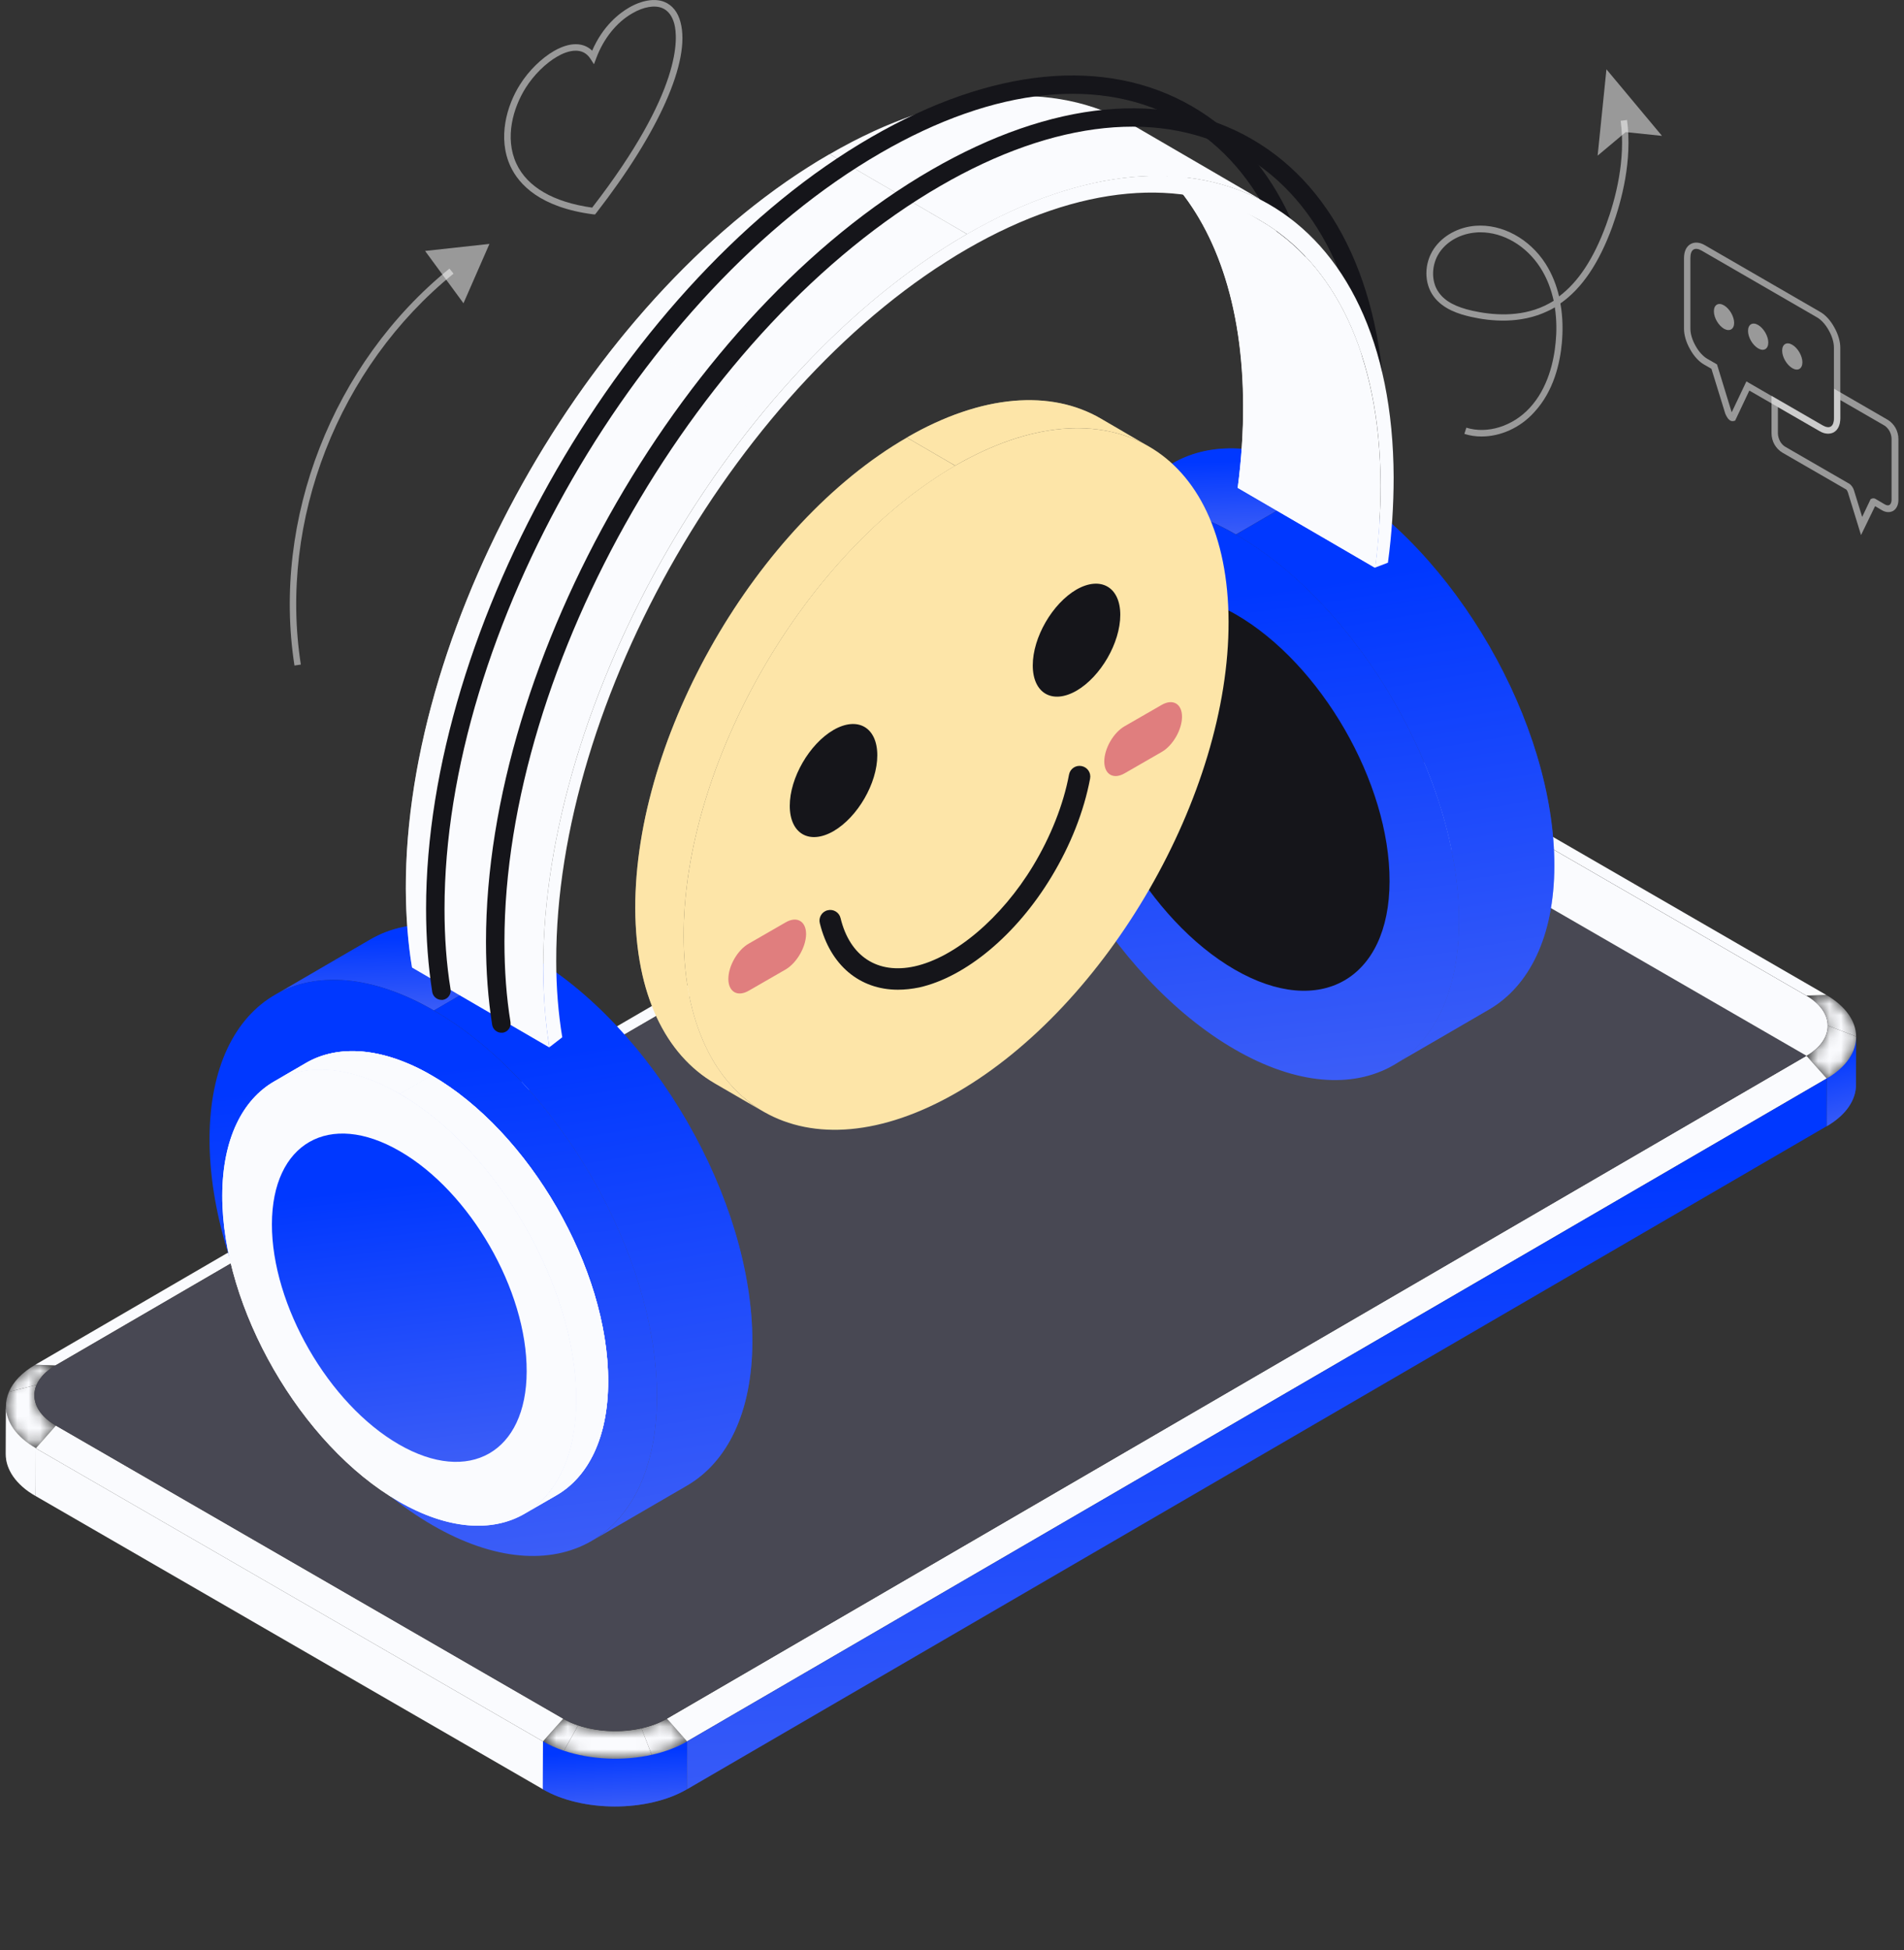 <svg width="166" height="170" viewBox="0 0 166 170" fill="none" xmlns="http://www.w3.org/2000/svg">
<rect x="0" y="0" width="166" height="170" fill="#333333" stroke="none"/>
<g clip-path="url(#clip0_122_5577)">
<path d="M25.673 58.016C23.694 45.261 29.005 31.665 39.184 23.414L39.54 23.856C29.503 31.993 24.278 45.375 26.228 57.93L25.673 58.016Z" fill="white" fill-opacity="0.5"/>
<path d="M40.408 26.435L42.672 21.262L37.062 21.875L40.408 26.435Z" fill="white" fill-opacity="0.5"/>
<mask id="mask0_122_5577" style="mask-type:luminance" maskUnits="userSpaceOnUse" x="102" y="59" width="13" height="3">
<path d="M104.207 61.236L102.441 61.179C105.887 59.184 111.539 59.184 114.999 61.179L113.248 61.236C110.756 59.797 106.67 59.797 104.207 61.236Z" fill="white"/>
</mask>
<g mask="url(#mask0_122_5577)">
<path d="M104.207 61.236L102.441 61.179C105.887 59.184 111.539 59.184 114.999 61.179L113.248 61.236C110.756 59.797 106.67 59.797 104.207 61.236Z" fill="#FAFBFE"/>
</g>
<path d="M113.248 61.236L114.999 61.165L159.221 86.731L157.47 86.788L113.248 61.236Z" fill="#FAFBFE"/>
<path d="M161.827 90.394L161.813 94.57C161.813 95.881 160.959 97.192 159.25 98.189L159.264 94.014C160.973 93.016 161.827 91.705 161.827 90.394Z" fill="url(#paint0_linear_122_5577)"/>
<mask id="mask1_122_5577" style="mask-type:luminance" maskUnits="userSpaceOnUse" x="159" y="90" width="3" height="9">
<path d="M161.827 90.394L161.813 94.57C161.813 95.881 160.959 97.192 159.25 98.189L159.264 94.014C160.973 93.016 161.827 91.705 161.827 90.394Z" fill="white"/>
</mask>
<g mask="url(#mask1_122_5577)">
<path d="M161.827 90.394L161.813 94.57C161.813 95.881 160.959 97.192 159.25 98.189L159.264 94.014C160.973 93.016 161.827 91.705 161.827 90.394Z" fill="url(#paint1_linear_122_5577)"/>
</g>
<mask id="mask2_122_5577" style="mask-type:luminance" maskUnits="userSpaceOnUse" x="157" y="86" width="5" height="9">
<path d="M157.471 86.788L159.222 86.731C162.682 88.727 162.71 92.004 159.265 94.014L157.499 92.033C159.977 90.594 159.962 88.228 157.471 86.788Z" fill="white"/>
</mask>
<g mask="url(#mask2_122_5577)">
<path d="M157.471 86.788L159.222 86.731C160.945 87.729 161.813 89.04 161.827 90.351L159.35 89.396C159.336 88.456 158.709 87.501 157.471 86.788Z" fill="#FAFBFE"/>
<path d="M159.351 89.397L161.828 90.351C161.842 91.677 160.988 93.016 159.265 94.014L157.5 92.033C158.753 91.306 159.365 90.351 159.351 89.397Z" fill="#FAFBFE"/>
</g>
<path d="M4.842 119.024L3.076 118.967L102.441 61.165L104.206 61.236L4.842 119.024Z" fill="#FAFBFE"/>
<mask id="mask3_122_5577" style="mask-type:luminance" maskUnits="userSpaceOnUse" x="0" y="118" width="5" height="9">
<path d="M4.872 124.269L3.121 126.25C-0.339 124.254 -0.368 120.977 3.078 118.967L4.843 119.024C2.38 120.464 2.38 122.829 4.872 124.269Z" fill="white"/>
</mask>
<g mask="url(#mask3_122_5577)">
<path d="M4.872 124.269L3.121 126.25C0.814 124.924 0.045 123.029 0.786 121.319L3.192 120.72C2.665 121.946 3.22 123.314 4.872 124.269Z" fill="#FAFBFE"/>
<path d="M3.191 120.72L0.785 121.319C1.155 120.449 1.924 119.637 3.077 118.967L4.843 119.024C4.017 119.509 3.462 120.093 3.191 120.72Z" fill="#FAFBFE"/>
</g>
<path d="M0.5 126.748L0.514 122.573C0.514 123.898 1.383 125.238 3.12 126.235L3.105 130.411C1.369 129.413 0.5 128.074 0.5 126.748Z" fill="#FAFBFE"/>
<mask id="mask4_122_5577" style="mask-type:luminance" maskUnits="userSpaceOnUse" x="0" y="122" width="4" height="9">
<path d="M0.5 126.748L0.514 122.573C0.514 123.898 1.383 125.238 3.12 126.235L3.105 130.411C1.369 129.413 0.5 128.074 0.5 126.748Z" fill="white"/>
</mask>
<g mask="url(#mask4_122_5577)">
<path d="M3.12 126.249L3.105 130.425C1.369 129.413 0.5 128.074 0.5 126.748L0.514 122.573C0.514 123.912 1.383 125.238 3.12 126.249Z" fill="#FAFBFE"/>
</g>
<path d="M157.499 92.033L159.264 94.014L59.9 151.801L58.148 149.82L157.499 92.033Z" fill="#FAFBFE"/>
<path d="M159.265 94.014L159.251 98.175L59.9 155.977V151.801L159.265 94.014Z" fill="url(#paint2_linear_122_5577)"/>
<path d="M47.342 151.802V155.977L3.105 130.411L3.12 126.25L47.342 151.802Z" fill="#FAFBFE"/>
<path d="M49.107 149.821L47.341 151.801L3.119 126.249L4.87 124.269L49.107 149.821Z" fill="#FAFBFE"/>
<path d="M59.9 151.801L59.886 155.977C56.44 157.972 50.788 157.972 47.328 155.977L47.342 151.801C50.816 153.811 56.469 153.811 59.9 151.801Z" fill="url(#paint3_linear_122_5577)"/>
<mask id="mask5_122_5577" style="mask-type:luminance" maskUnits="userSpaceOnUse" x="47" y="151" width="13" height="7">
<path d="M59.9 151.801L59.886 155.977C56.44 157.972 50.788 157.972 47.328 155.977L47.342 151.801C50.816 153.811 56.469 153.811 59.9 151.801Z" fill="white"/>
</mask>
<g mask="url(#mask5_122_5577)">
<path d="M59.9 151.801L59.886 155.977C56.44 157.972 50.788 157.972 47.328 155.977L47.342 151.801C50.816 153.811 56.469 153.811 59.9 151.801Z" fill="url(#paint4_linear_122_5577)"/>
</g>
<mask id="mask6_122_5577" style="mask-type:luminance" maskUnits="userSpaceOnUse" x="47" y="149" width="13" height="5">
<path d="M58.148 149.821L59.913 151.802C56.468 153.797 50.815 153.797 47.355 151.802L49.107 149.821C51.584 151.26 55.67 151.26 58.148 149.821Z" fill="white"/>
</mask>
<g mask="url(#mask6_122_5577)">
<path d="M58.147 149.821L59.912 151.802C59.015 152.329 57.962 152.714 56.823 152.97L55.926 150.662C56.737 150.476 57.492 150.206 58.147 149.821Z" fill="#FAFBFE"/>
<path d="M55.927 150.662L56.824 152.97C54.347 153.526 51.499 153.398 49.164 152.614L50.403 150.405C52.097 150.975 54.133 151.061 55.927 150.662Z" fill="#FAFBFE"/>
<path d="M50.402 150.405L49.164 152.614C48.509 152.4 47.911 152.129 47.355 151.802L49.107 149.821C49.505 150.063 49.932 150.248 50.402 150.405Z" fill="#FAFBFE"/>
</g>
<path d="M157.471 86.788L113.249 61.236C110.771 59.797 106.671 59.797 104.208 61.236L102.101 62.462L4.843 119.024C2.366 120.463 2.38 122.829 4.872 124.268L49.094 149.82C51.571 151.26 55.672 151.26 58.135 149.82L155.392 93.258L157.499 92.033C159.977 90.593 159.962 88.228 157.471 86.788Z" fill="#484853"/>
<path d="M157.499 92.033C159.976 90.593 159.962 88.228 157.471 86.788L113.248 61.236C110.771 59.797 106.671 59.797 104.208 61.236H104.193L157.499 92.033Z" fill="#FAFBFE"/>
<path d="M102.2 40.401L93.885 45.232C97.43 43.166 102.342 43.465 107.752 46.586L116.067 41.755C110.657 38.634 105.745 38.335 102.2 40.401Z" fill="url(#paint5_linear_122_5577)"/>
<mask id="mask7_122_5577" style="mask-type:luminance" maskUnits="userSpaceOnUse" x="93" y="39" width="24" height="8">
<path d="M102.2 40.401L93.885 45.232C97.43 43.166 102.342 43.465 107.752 46.586L116.067 41.755C110.657 38.634 105.745 38.335 102.2 40.401Z" fill="white"/>
</mask>
<g mask="url(#mask7_122_5577)">
<path d="M107.766 46.6L116.081 41.769C110.656 38.634 105.758 38.349 102.213 40.415L93.898 45.246C97.429 43.166 102.341 43.465 107.766 46.6Z" fill="url(#paint6_linear_122_5577)"/>
</g>
<path d="M121.506 92.83L129.82 87.999C133.323 85.961 135.501 81.629 135.515 75.487C135.544 63.089 126.845 47.997 116.067 41.769L107.752 46.6C118.53 52.828 127.229 67.92 127.201 80.318C127.186 86.46 125.008 90.792 121.506 92.83Z" fill="url(#paint7_linear_122_5577)"/>
<mask id="mask8_122_5577" style="mask-type:luminance" maskUnits="userSpaceOnUse" x="107" y="41" width="29" height="52">
<path d="M121.506 92.83L129.82 87.999C133.323 85.961 135.501 81.629 135.515 75.487C135.544 63.089 126.845 47.997 116.067 41.769L107.752 46.6C118.53 52.828 127.229 67.92 127.201 80.318C127.186 86.46 125.008 90.792 121.506 92.83Z" fill="white"/>
</mask>
<g mask="url(#mask8_122_5577)">
<path d="M121.506 92.83L129.82 87.999C133.323 85.961 135.501 81.629 135.515 75.487C135.544 63.089 126.845 47.997 116.067 41.769L107.752 46.6C118.53 52.828 127.229 67.92 127.201 80.318C127.186 86.46 125.008 90.792 121.506 92.83Z" fill="url(#paint8_linear_122_5577)"/>
</g>
<path d="M107.766 46.6C96.988 40.373 88.232 45.389 88.203 57.773C88.175 70.157 96.874 85.249 107.652 91.477C118.43 97.704 127.186 92.688 127.214 80.318C127.243 67.92 118.529 52.814 107.766 46.6Z" fill="url(#paint9_linear_122_5577)"/>
<path d="M107.738 53.555C100.306 49.265 94.255 52.714 94.24 61.265C94.212 69.801 100.22 80.233 107.652 84.522C115.084 88.812 121.135 85.363 121.149 76.827C121.178 68.262 115.17 57.844 107.738 53.555Z" fill="#15151A"/>
<path d="M32.278 81.9L23.963 86.731C27.508 84.665 32.42 84.964 37.83 88.085L46.145 83.254C40.721 80.119 35.823 79.834 32.278 81.9Z" fill="url(#paint10_linear_122_5577)"/>
<mask id="mask9_122_5577" style="mask-type:luminance" maskUnits="userSpaceOnUse" x="23" y="80" width="24" height="9">
<path d="M32.278 81.9L23.963 86.731C27.508 84.665 32.42 84.964 37.83 88.085L46.145 83.254C40.721 80.119 35.823 79.834 32.278 81.9Z" fill="white"/>
</mask>
<g mask="url(#mask9_122_5577)">
<path d="M37.83 88.085L46.145 83.254C40.721 80.119 35.823 79.834 32.278 81.9L23.963 86.731C27.508 84.665 32.42 84.95 37.83 88.085Z" fill="url(#paint11_linear_122_5577)"/>
</g>
<path d="M51.584 134.329L59.898 129.498C63.401 127.46 65.579 123.128 65.594 116.972C65.622 104.573 56.923 89.482 46.145 83.254L37.83 88.085C48.608 94.313 57.307 109.419 57.279 121.803C57.264 127.959 55.086 132.292 51.584 134.329Z" fill="url(#paint12_linear_122_5577)"/>
<mask id="mask10_122_5577" style="mask-type:luminance" maskUnits="userSpaceOnUse" x="37" y="83" width="29" height="52">
<path d="M51.584 134.329L59.898 129.498C63.401 127.46 65.579 123.128 65.594 116.972C65.622 104.573 56.923 89.482 46.145 83.254L37.83 88.085C48.608 94.313 57.307 109.419 57.279 121.803C57.264 127.959 55.086 132.292 51.584 134.329Z" fill="white"/>
</mask>
<g mask="url(#mask10_122_5577)">
<path d="M51.584 134.329L59.898 129.498C63.401 127.46 65.579 123.128 65.594 116.972C65.622 104.573 56.923 89.482 46.145 83.254L37.83 88.085C48.608 94.313 57.307 109.419 57.279 121.803C57.264 127.959 55.086 132.292 51.584 134.329Z" fill="url(#paint13_linear_122_5577)"/>
</g>
<path d="M37.83 88.085C27.052 81.857 18.296 86.874 18.268 99.258C18.239 111.642 26.938 126.734 37.716 132.961C48.494 139.189 57.25 134.173 57.279 121.803C57.322 109.419 48.608 94.313 37.83 88.085Z" fill="url(#paint14_linear_122_5577)"/>
<path d="M26.655 92.674L23.879 94.284C26.684 92.659 30.571 92.887 34.856 95.353L37.633 93.742C33.347 91.263 29.46 91.035 26.655 92.674Z" fill="#FAFBFE"/>
<mask id="mask11_122_5577" style="mask-type:luminance" maskUnits="userSpaceOnUse" x="23" y="91" width="15" height="5">
<path d="M26.655 92.674L23.879 94.284C26.684 92.659 30.571 92.887 34.856 95.353L37.633 93.742C33.347 91.263 29.46 91.035 26.655 92.674Z" fill="white"/>
</mask>
<g mask="url(#mask11_122_5577)">
<path d="M34.856 95.353L37.633 93.742C33.347 91.263 29.46 91.035 26.655 92.674L23.879 94.284C26.698 92.645 30.571 92.887 34.856 95.353Z" fill="#FAFBFE"/>
</g>
<path d="M45.747 131.949L48.524 130.339C51.3 128.728 53.023 125.294 53.023 120.42C53.051 110.615 46.16 98.673 37.632 93.742L34.855 95.353C43.384 100.283 50.275 112.226 50.246 122.03C50.232 126.904 48.524 130.339 45.747 131.949Z" fill="#FAFBFE"/>
<mask id="mask12_122_5577" style="mask-type:luminance" maskUnits="userSpaceOnUse" x="34" y="93" width="20" height="39">
<path d="M45.747 131.949L48.524 130.339C51.3 128.728 53.023 125.294 53.023 120.42C53.051 110.615 46.16 98.673 37.632 93.742L34.855 95.353C43.384 100.283 50.275 112.226 50.246 122.03C50.232 126.904 48.524 130.339 45.747 131.949Z" fill="white"/>
</mask>
<g mask="url(#mask12_122_5577)">
<path d="M45.747 131.949L48.524 130.339C51.3 128.728 53.023 125.294 53.023 120.42C53.051 110.615 46.16 98.673 37.632 93.742L34.855 95.353C43.384 100.283 50.275 112.226 50.246 122.03C50.232 126.904 48.524 130.339 45.747 131.949Z" fill="#FAFBFE"/>
</g>
<path d="M34.855 95.353C26.341 90.436 19.407 94.384 19.379 104.203C19.351 113.993 26.241 125.964 34.756 130.881C43.284 135.811 50.218 131.835 50.246 122.045C50.275 112.226 43.384 100.284 34.855 95.353Z" fill="#FAFBFE"/>
<path d="M26.655 92.674L23.879 94.284C26.684 92.659 30.571 92.887 34.856 95.353L37.633 93.742C33.347 91.263 29.46 91.035 26.655 92.674Z" fill="#FAFBFE"/>
<mask id="mask13_122_5577" style="mask-type:luminance" maskUnits="userSpaceOnUse" x="23" y="91" width="15" height="5">
<path d="M26.655 92.674L23.879 94.284C26.684 92.659 30.571 92.887 34.856 95.353L37.633 93.742C33.347 91.263 29.46 91.035 26.655 92.674Z" fill="white"/>
</mask>
<g mask="url(#mask13_122_5577)">
<path d="M34.856 95.353L37.633 93.742C33.347 91.263 29.46 91.035 26.655 92.674L23.879 94.284C26.698 92.645 30.571 92.887 34.856 95.353Z" fill="#FAFBFE"/>
</g>
<path d="M45.747 131.949L48.524 130.339C51.3 128.728 53.023 125.294 53.023 120.42C53.051 110.615 46.16 98.673 37.632 93.742L34.855 95.353C43.384 100.283 50.275 112.226 50.246 122.03C50.232 126.904 48.524 130.339 45.747 131.949Z" fill="#FAFBFE"/>
<mask id="mask14_122_5577" style="mask-type:luminance" maskUnits="userSpaceOnUse" x="34" y="93" width="20" height="39">
<path d="M45.747 131.949L48.524 130.339C51.3 128.728 53.023 125.294 53.023 120.42C53.051 110.615 46.16 98.673 37.632 93.742L34.855 95.353C43.384 100.283 50.275 112.226 50.246 122.03C50.232 126.904 48.524 130.339 45.747 131.949Z" fill="white"/>
</mask>
<g mask="url(#mask14_122_5577)">
<path d="M45.747 131.949L48.524 130.339C51.3 128.728 53.023 125.294 53.023 120.42C53.051 110.615 46.16 98.673 37.632 93.742L34.855 95.353C43.384 100.283 50.275 112.226 50.246 122.03C50.232 126.904 48.524 130.339 45.747 131.949Z" fill="#FAFBFE"/>
</g>
<path d="M34.855 95.353C26.341 90.436 19.407 94.384 19.379 104.203C19.351 113.993 26.241 125.964 34.756 130.881C43.284 135.811 50.218 131.835 50.246 122.045C50.275 112.226 43.384 100.284 34.855 95.353Z" fill="#FAFBFE"/>
<path d="M34.841 100.34C28.704 96.792 23.721 99.642 23.707 106.711C23.693 113.765 28.648 122.373 34.77 125.907C40.906 129.455 45.904 126.605 45.918 119.551C45.946 112.482 40.992 103.875 34.841 100.34Z" fill="url(#paint15_linear_122_5577)"/>
<path d="M97.898 12.255L109.872 19.224C116.322 22.972 120.337 30.953 120.365 42.282C120.365 44.619 120.209 47.042 119.881 49.493L107.907 42.525C108.235 40.073 108.392 37.651 108.392 35.313C108.363 23.984 104.362 16.018 97.898 12.255Z" fill="#FAFBFE"/>
<path d="M98.71 10.873L110.684 17.842C103.935 13.923 94.609 14.464 84.316 20.407L72.342 13.438C82.636 7.496 91.961 6.954 98.71 10.873Z" fill="#FAFBFE"/>
<mask id="mask15_122_5577" style="mask-type:luminance" maskUnits="userSpaceOnUse" x="72" y="8" width="39" height="13">
<path d="M98.71 10.873L110.684 17.842C103.935 13.923 94.609 14.464 84.316 20.407L72.342 13.438C82.636 7.496 91.961 6.954 98.71 10.873Z" fill="white"/>
</mask>
<g mask="url(#mask15_122_5577)">
<path d="M84.316 20.393L72.342 13.424C76.257 11.158 80.044 9.676 83.59 8.935L95.563 15.904C92.018 16.659 88.231 18.141 84.316 20.393Z" fill="#FAFBFE"/>
</g>
<path d="M47.896 91.305L35.922 84.337C35.566 82.213 35.395 79.905 35.381 77.496C35.31 53.982 51.897 25.238 72.328 13.438L84.302 20.407C63.856 32.221 47.284 60.951 47.355 84.465C47.369 86.873 47.554 89.168 47.896 91.305Z" fill="#FAFBFE"/>
<mask id="mask16_122_5577" style="mask-type:luminance" maskUnits="userSpaceOnUse" x="35" y="13" width="50" height="79">
<path d="M47.896 91.305L35.922 84.337C35.566 82.213 35.395 79.905 35.381 77.496C35.31 53.982 51.897 25.238 72.328 13.438L84.302 20.407C63.856 32.221 47.284 60.951 47.355 84.465C47.369 86.873 47.554 89.168 47.896 91.305Z" fill="white"/>
</mask>
<g mask="url(#mask16_122_5577)">
<path d="M47.896 91.306L35.922 84.337C35.566 82.213 35.395 79.905 35.381 77.496C35.338 61.492 43.012 43.052 54.36 29.186L66.334 36.154C54.986 50.02 47.312 68.447 47.355 84.465C47.369 86.874 47.554 89.168 47.896 91.306Z" fill="#FAFBFE"/>
<path d="M66.333 36.154L54.359 29.185C59.684 22.687 65.806 17.2 72.341 13.424L84.315 20.393C77.794 24.169 71.658 29.67 66.333 36.154Z" fill="#FAFBFE"/>
</g>
<path d="M38.485 87.159C38.1 87.159 37.759 86.874 37.688 86.489C37.332 84.223 37.147 81.786 37.147 79.235C37.147 54.495 54.559 24.312 75.958 11.956C86.48 5.871 96.403 4.916 103.921 9.263C111.438 13.609 115.567 22.687 115.567 34.843C115.567 37.394 115.382 40.031 115.026 42.696C114.969 43.137 114.557 43.451 114.129 43.38C113.688 43.323 113.389 42.909 113.446 42.482C113.802 39.888 113.973 37.323 113.973 34.843C113.973 23.286 110.114 14.692 103.124 10.645C96.133 6.598 86.765 7.553 76.77 13.339C55.812 25.452 38.755 55.008 38.755 79.235C38.755 81.701 38.926 84.052 39.282 86.232C39.353 86.674 39.054 87.087 38.613 87.159C38.57 87.159 38.528 87.159 38.485 87.159Z" fill="#15151A"/>
<path d="M43.709 90.023C43.325 90.023 42.983 89.738 42.912 89.353C42.556 87.087 42.371 84.65 42.371 82.099C42.371 57.36 59.784 27.176 81.183 14.82C91.704 8.735 101.628 7.781 109.146 12.127C116.663 16.474 120.792 25.552 120.792 37.708C120.792 40.258 120.607 42.895 120.251 45.56C120.194 46.002 119.781 46.315 119.354 46.244C118.913 46.187 118.614 45.774 118.671 45.346C119.027 42.752 119.197 40.187 119.197 37.708C119.197 26.15 115.339 17.557 108.348 13.509C101.358 9.462 91.989 10.417 81.994 16.203C61.037 28.316 43.98 57.873 43.98 82.099C43.98 84.565 44.151 86.916 44.507 89.097C44.578 89.538 44.279 89.952 43.838 90.023C43.795 90.009 43.752 90.023 43.709 90.023Z" fill="#15151A"/>
<path d="M120.366 42.282C120.366 44.62 120.209 47.042 119.882 49.493L107.908 42.525C108.235 40.074 108.392 37.651 108.378 35.314C108.349 26.478 105.915 19.68 101.771 15.348C102.327 15.377 102.868 15.405 103.395 15.476L109.858 19.239C116.322 22.987 120.337 30.953 120.366 42.282Z" fill="#FAFBFE"/>
<path d="M84.317 20.393C104.762 8.593 121.434 18.098 121.505 41.612C121.505 44.021 121.349 46.529 121.007 49.052L119.882 49.479C120.21 47.028 120.366 44.605 120.366 42.268C120.309 19.481 104.135 10.26 84.317 21.704C64.498 33.162 48.438 61.008 48.495 83.796C48.495 86.133 48.68 88.356 49.021 90.422L47.897 91.291C47.541 89.168 47.37 86.859 47.356 84.451C47.299 60.951 63.871 32.207 84.317 20.393Z" fill="#FAFBFE"/>
<path d="M100.179 38.934L95.965 36.483C91.65 33.974 85.656 34.331 79.064 38.136L83.279 40.587C89.885 36.767 95.865 36.411 100.179 38.934Z" fill="#FDE5A8"/>
<mask id="mask17_122_5577" style="mask-type:luminance" maskUnits="userSpaceOnUse" x="79" y="34" width="22" height="7">
<path d="M100.179 38.934L95.965 36.483C91.65 33.974 85.656 34.331 79.064 38.136L83.279 40.587C89.885 36.767 95.865 36.411 100.179 38.934Z" fill="white"/>
</mask>
<g mask="url(#mask17_122_5577)">
<path d="M100.179 38.934L95.965 36.483C91.65 33.974 85.656 34.331 79.064 38.136L83.279 40.587C89.885 36.767 95.865 36.411 100.179 38.934Z" fill="#FDE5A8"/>
</g>
<path d="M62.321 94.441L66.535 96.892C62.278 94.413 59.63 89.14 59.601 81.644C59.559 66.552 70.165 48.183 83.278 40.601L79.064 38.15C65.951 45.731 55.344 64.115 55.387 79.193C55.415 86.689 58.049 91.962 62.321 94.441Z" fill="#FDE5A8"/>
<mask id="mask18_122_5577" style="mask-type:luminance" maskUnits="userSpaceOnUse" x="55" y="38" width="29" height="59">
<path d="M62.321 94.441L66.535 96.892C62.278 94.413 59.63 89.14 59.601 81.644C59.559 66.552 70.165 48.183 83.278 40.601L79.064 38.15C65.951 45.731 55.344 64.115 55.387 79.193C55.415 86.689 58.049 91.962 62.321 94.441Z" fill="white"/>
</mask>
<g mask="url(#mask18_122_5577)">
<path d="M83.278 40.587L79.064 38.136C65.951 45.717 55.344 64.101 55.387 79.179C55.415 86.675 58.049 91.948 62.321 94.427L66.535 96.878C62.278 94.399 59.63 89.126 59.601 81.63C59.559 66.552 70.165 48.168 83.278 40.587Z" fill="#FDE5A8"/>
</g>
<path d="M83.279 40.587C70.166 48.168 59.559 66.552 59.602 81.63C59.644 96.721 70.308 102.807 83.436 95.225C96.548 87.644 107.155 69.26 107.113 54.182C107.07 39.09 96.406 33.005 83.279 40.587Z" fill="#FDE5A8"/>
<path d="M76.487 65.839C76.487 68.276 74.778 71.226 72.671 72.452C70.564 73.663 68.856 72.68 68.856 70.243C68.856 67.806 70.564 64.856 72.671 63.63C74.778 62.419 76.487 63.403 76.487 65.839Z" fill="#15151A"/>
<path d="M97.672 53.598C97.672 56.035 95.964 58.985 93.857 60.21C91.749 61.422 90.041 60.438 90.041 58.001C90.041 55.564 91.749 52.614 93.857 51.389C95.964 50.192 97.672 51.175 97.672 53.598Z" fill="#15151A"/>
<path d="M78.282 86.275C74.95 86.275 72.373 84.138 71.476 80.475C71.348 79.977 71.661 79.463 72.159 79.349C72.658 79.221 73.17 79.535 73.284 80.034C74.096 83.382 76.516 84.95 79.748 84.237C83.265 83.454 87.323 80.019 90.07 75.473C91.594 72.951 92.719 70.129 93.203 67.521C93.302 67.008 93.786 66.68 94.299 66.78C94.811 66.88 95.139 67.364 95.039 67.877C94.498 70.742 93.331 73.692 91.665 76.442C88.618 81.487 84.204 85.164 80.147 86.076C79.52 86.204 78.894 86.275 78.282 86.275Z" fill="#15151A"/>
<path d="M68.499 84.508L65.282 86.36C64.299 86.93 63.502 86.46 63.502 85.334C63.502 84.209 64.299 82.812 65.282 82.256L68.499 80.403C69.482 79.834 70.279 80.304 70.279 81.43C70.265 82.555 69.468 83.938 68.499 84.508Z" fill="#E07E7E"/>
<path d="M101.275 65.554L98.057 67.407C97.075 67.977 96.277 67.507 96.277 66.381C96.277 65.255 97.075 63.858 98.057 63.303L101.275 61.45C102.257 60.88 103.054 61.35 103.054 62.476C103.054 63.602 102.257 64.998 101.275 65.554Z" fill="#E07E7E"/>
<path d="M51.87 18.697L51.714 18.683C47.101 18.084 45.25 16.089 44.509 14.507C43.356 12.028 44.182 9.177 45.349 7.353C46.104 6.156 47.215 5.073 48.297 4.446C49.663 3.662 50.845 3.662 51.628 4.418C52.568 2.237 54.02 1.14 54.832 0.67C55.956 0.014 57.11 -0.171 57.935 0.171C58.619 0.456 59.103 1.054 59.331 1.938C60.228 5.287 57.466 11.515 51.97 18.583L51.87 18.697ZM50.19 4.418C49.606 4.418 48.994 4.688 48.581 4.931C47.571 5.515 46.545 6.527 45.834 7.653C44.752 9.363 43.968 11.999 45.022 14.265C45.976 16.317 48.268 17.628 51.628 18.099C59.516 7.909 59.103 3.263 58.79 2.08C58.605 1.382 58.234 0.898 57.722 0.698C57.067 0.427 56.085 0.598 55.117 1.168C53.75 1.952 52.611 3.377 51.984 5.073L51.785 5.6L51.472 5.116C51.13 4.589 50.66 4.418 50.19 4.418Z" fill="white" fill-opacity="0.5"/>
<path d="M162.253 46.643L161.114 42.938C161.1 42.881 161.057 42.81 161.029 42.753C160.986 42.696 160.972 42.667 160.958 42.667L155.405 39.461C155.135 39.304 154.878 39.047 154.707 38.748C154.537 38.449 154.451 38.093 154.451 37.765V34.502L158.922 37.081C159.192 37.238 159.449 37.28 159.619 37.181C159.805 37.081 159.904 36.81 159.904 36.44V33.889L164.56 36.582C164.83 36.739 165.087 36.995 165.258 37.295C165.428 37.594 165.514 37.95 165.514 38.278V43.579C165.514 44.007 165.343 44.363 165.058 44.534C164.773 44.691 164.418 44.677 164.076 44.477L163.478 44.121L162.253 46.643ZM155.006 35.485V37.765C155.006 37.993 155.078 38.249 155.192 38.463C155.305 38.677 155.491 38.862 155.676 38.962L161.228 42.169C161.314 42.211 161.399 42.311 161.485 42.425C161.556 42.525 161.613 42.653 161.641 42.753L162.353 45.061L163.093 43.508L163.236 43.451C163.307 43.437 163.407 43.423 163.521 43.494L164.318 43.964C164.489 44.064 164.631 44.078 164.731 44.021C164.845 43.95 164.916 43.779 164.916 43.565V38.264C164.916 38.036 164.845 37.779 164.731 37.565C164.603 37.352 164.432 37.166 164.247 37.067L160.445 34.872V36.44C160.445 37.024 160.246 37.451 159.876 37.665C159.52 37.865 159.078 37.836 158.623 37.565L155.006 35.485Z" fill="white" fill-opacity="0.5"/>
<path d="M159.392 37.808C159.15 37.808 158.894 37.737 158.638 37.58L152.515 34.046L151.277 36.668L151.092 36.711C150.949 36.725 150.821 36.668 150.693 36.525L150.664 36.497C150.565 36.368 150.479 36.212 150.422 36.069L149.212 32.15L148.572 31.78C148.116 31.523 147.675 31.039 147.347 30.44C147.005 29.842 146.82 29.2 146.82 28.659V22.502C146.82 21.918 147.02 21.491 147.39 21.277C147.746 21.077 148.187 21.106 148.643 21.377L158.695 27.191C159.15 27.447 159.591 27.932 159.919 28.53C160.261 29.129 160.446 29.77 160.446 30.312V36.468C160.446 37.053 160.246 37.48 159.876 37.694C159.734 37.765 159.577 37.808 159.392 37.808ZM152.259 33.248L158.908 37.095C159.179 37.252 159.435 37.295 159.606 37.195C159.791 37.095 159.89 36.825 159.89 36.454V30.298C159.89 29.842 159.734 29.314 159.435 28.787C159.15 28.274 158.78 27.875 158.41 27.661L148.358 21.847C148.087 21.69 147.831 21.647 147.66 21.747C147.475 21.847 147.376 22.117 147.376 22.488V28.645C147.376 29.101 147.532 29.628 147.831 30.155C148.116 30.668 148.486 31.067 148.856 31.281L149.696 31.765L150.963 35.898C150.963 35.913 150.978 35.927 150.978 35.941L152.259 33.248ZM150.992 36.226L151.106 36.155H151.092L150.992 36.226Z" fill="white" fill-opacity="0.5"/>
<path d="M151.191 28.146C151.191 27.59 150.793 26.906 150.309 26.621C149.824 26.336 149.426 26.564 149.426 27.134C149.426 27.704 149.824 28.374 150.309 28.659C150.793 28.929 151.191 28.701 151.191 28.146Z" fill="white" fill-opacity="0.5"/>
<path d="M154.168 29.856C154.168 29.3 153.769 28.616 153.285 28.331C152.801 28.046 152.402 28.274 152.402 28.844C152.402 29.414 152.801 30.084 153.285 30.369C153.769 30.654 154.168 30.426 154.168 29.856Z" fill="white" fill-opacity="0.5"/>
<path d="M157.142 31.58C157.142 31.024 156.744 30.34 156.26 30.055C155.776 29.77 155.377 29.998 155.377 30.568C155.377 31.124 155.776 31.808 156.26 32.093C156.744 32.378 157.142 32.15 157.142 31.58Z" fill="white" fill-opacity="0.5"/>
<path d="M129.166 38.05C128.654 38.05 128.156 37.979 127.672 37.822L127.842 37.281C129.665 37.851 131.886 37.167 133.367 35.556C134.961 33.832 135.474 31.495 135.63 29.842C135.716 28.973 135.73 27.918 135.559 26.792C135.346 26.92 135.132 27.034 134.904 27.134C132.569 28.246 129.992 28.018 128.241 27.619C127.23 27.391 125.806 26.963 124.981 25.823C124.141 24.669 124.155 22.959 125.009 21.69C125.778 20.55 127.145 19.795 128.654 19.681C130.96 19.51 133.352 20.807 134.748 22.987C135.331 23.899 135.702 24.882 135.929 25.837C137.609 24.583 138.962 22.517 140.03 19.595C140.856 17.344 141.753 13.938 141.297 10.532L141.852 10.46C142.322 13.98 141.397 17.472 140.557 19.795C139.403 22.944 137.923 25.139 136.043 26.45C136.271 27.704 136.257 28.916 136.171 29.884C136.015 31.623 135.474 34.089 133.765 35.927C132.541 37.295 130.818 38.05 129.166 38.05ZM129.081 20.251C128.953 20.251 128.825 20.251 128.711 20.265C127.358 20.365 126.162 21.02 125.493 22.018C124.781 23.087 124.753 24.555 125.45 25.509C125.991 26.265 126.917 26.764 128.383 27.091C130.049 27.462 132.484 27.69 134.676 26.65C134.947 26.521 135.203 26.379 135.459 26.222C135.246 25.253 134.89 24.255 134.292 23.329C133.068 21.419 131.06 20.251 129.081 20.251Z" fill="white" fill-opacity="0.5"/>
<path d="M144.899 11.843L141.738 11.515L139.289 13.567L140.058 6.042L144.899 11.843Z" fill="white" fill-opacity="0.5"/>
</g>
<defs>
<linearGradient id="paint0_linear_122_5577" x1="160.817" y1="91.531" x2="163.688" y2="102.044" gradientUnits="userSpaceOnUse">
<stop stop-color="#0038FF"/>
<stop offset="1" stop-color="#6376F2"/>
</linearGradient>
<linearGradient id="paint1_linear_122_5577" x1="160.817" y1="91.531" x2="163.688" y2="102.044" gradientUnits="userSpaceOnUse">
<stop stop-color="#0038FF"/>
<stop offset="1" stop-color="#6376F2"/>
</linearGradient>
<linearGradient id="paint2_linear_122_5577" x1="120.309" y1="103.053" x2="125.349" y2="192.565" gradientUnits="userSpaceOnUse">
<stop stop-color="#0038FF"/>
<stop offset="1" stop-color="#6376F2"/>
</linearGradient>
<linearGradient id="paint3_linear_122_5577" x1="54.971" y1="152.629" x2="55.305" y2="160.835" gradientUnits="userSpaceOnUse">
<stop stop-color="#0038FF"/>
<stop offset="1" stop-color="#6376F2"/>
</linearGradient>
<linearGradient id="paint4_linear_122_5577" x1="54.971" y1="152.629" x2="55.305" y2="160.835" gradientUnits="userSpaceOnUse">
<stop stop-color="#0038FF"/>
<stop offset="1" stop-color="#6376F2"/>
</linearGradient>
<linearGradient id="paint5_linear_122_5577" x1="107.37" y1="40.178" x2="107.702" y2="51.041" gradientUnits="userSpaceOnUse">
<stop stop-color="#0038FF"/>
<stop offset="1" stop-color="#6376F2"/>
</linearGradient>
<linearGradient id="paint6_linear_122_5577" x1="107.384" y1="40.188" x2="107.716" y2="51.057" gradientUnits="userSpaceOnUse">
<stop stop-color="#0038FF"/>
<stop offset="1" stop-color="#6376F2"/>
</linearGradient>
<linearGradient id="paint7_linear_122_5577" x1="124.631" y1="49.218" x2="136.589" y2="121.23" gradientUnits="userSpaceOnUse">
<stop stop-color="#0038FF"/>
<stop offset="1" stop-color="#6376F2"/>
</linearGradient>
<linearGradient id="paint8_linear_122_5577" x1="124.631" y1="49.218" x2="136.589" y2="121.23" gradientUnits="userSpaceOnUse">
<stop stop-color="#0038FF"/>
<stop offset="1" stop-color="#6376F2"/>
</linearGradient>
<linearGradient id="paint9_linear_122_5577" x1="111.92" y1="51.251" x2="120.269" y2="123.071" gradientUnits="userSpaceOnUse">
<stop stop-color="#0038FF"/>
<stop offset="1" stop-color="#6376F2"/>
</linearGradient>
<linearGradient id="paint10_linear_122_5577" x1="37.449" y1="81.673" x2="37.781" y2="92.542" gradientUnits="userSpaceOnUse">
<stop stop-color="#0038FF"/>
<stop offset="1" stop-color="#6376F2"/>
</linearGradient>
<linearGradient id="paint11_linear_122_5577" x1="37.449" y1="81.673" x2="37.781" y2="92.542" gradientUnits="userSpaceOnUse">
<stop stop-color="#0038FF"/>
<stop offset="1" stop-color="#6376F2"/>
</linearGradient>
<linearGradient id="paint12_linear_122_5577" x1="54.709" y1="90.704" x2="66.673" y2="162.735" gradientUnits="userSpaceOnUse">
<stop stop-color="#0038FF"/>
<stop offset="1" stop-color="#6376F2"/>
</linearGradient>
<linearGradient id="paint13_linear_122_5577" x1="54.709" y1="90.704" x2="66.673" y2="162.735" gradientUnits="userSpaceOnUse">
<stop stop-color="#0038FF"/>
<stop offset="1" stop-color="#6376F2"/>
</linearGradient>
<linearGradient id="paint14_linear_122_5577" x1="41.984" y1="92.736" x2="50.333" y2="164.556" gradientUnits="userSpaceOnUse">
<stop stop-color="#0038FF"/>
<stop offset="1" stop-color="#6376F2"/>
</linearGradient>
<linearGradient id="paint15_linear_122_5577" x1="37.21" y1="102.989" x2="41.971" y2="143.909" gradientUnits="userSpaceOnUse">
<stop stop-color="#0038FF"/>
<stop offset="1" stop-color="#6376F2"/>
</linearGradient>
<clipPath id="clip0_122_5577">
<rect width="165" height="170" fill="white" transform="translate(0.5)"/>
</clipPath>
</defs>
</svg>
